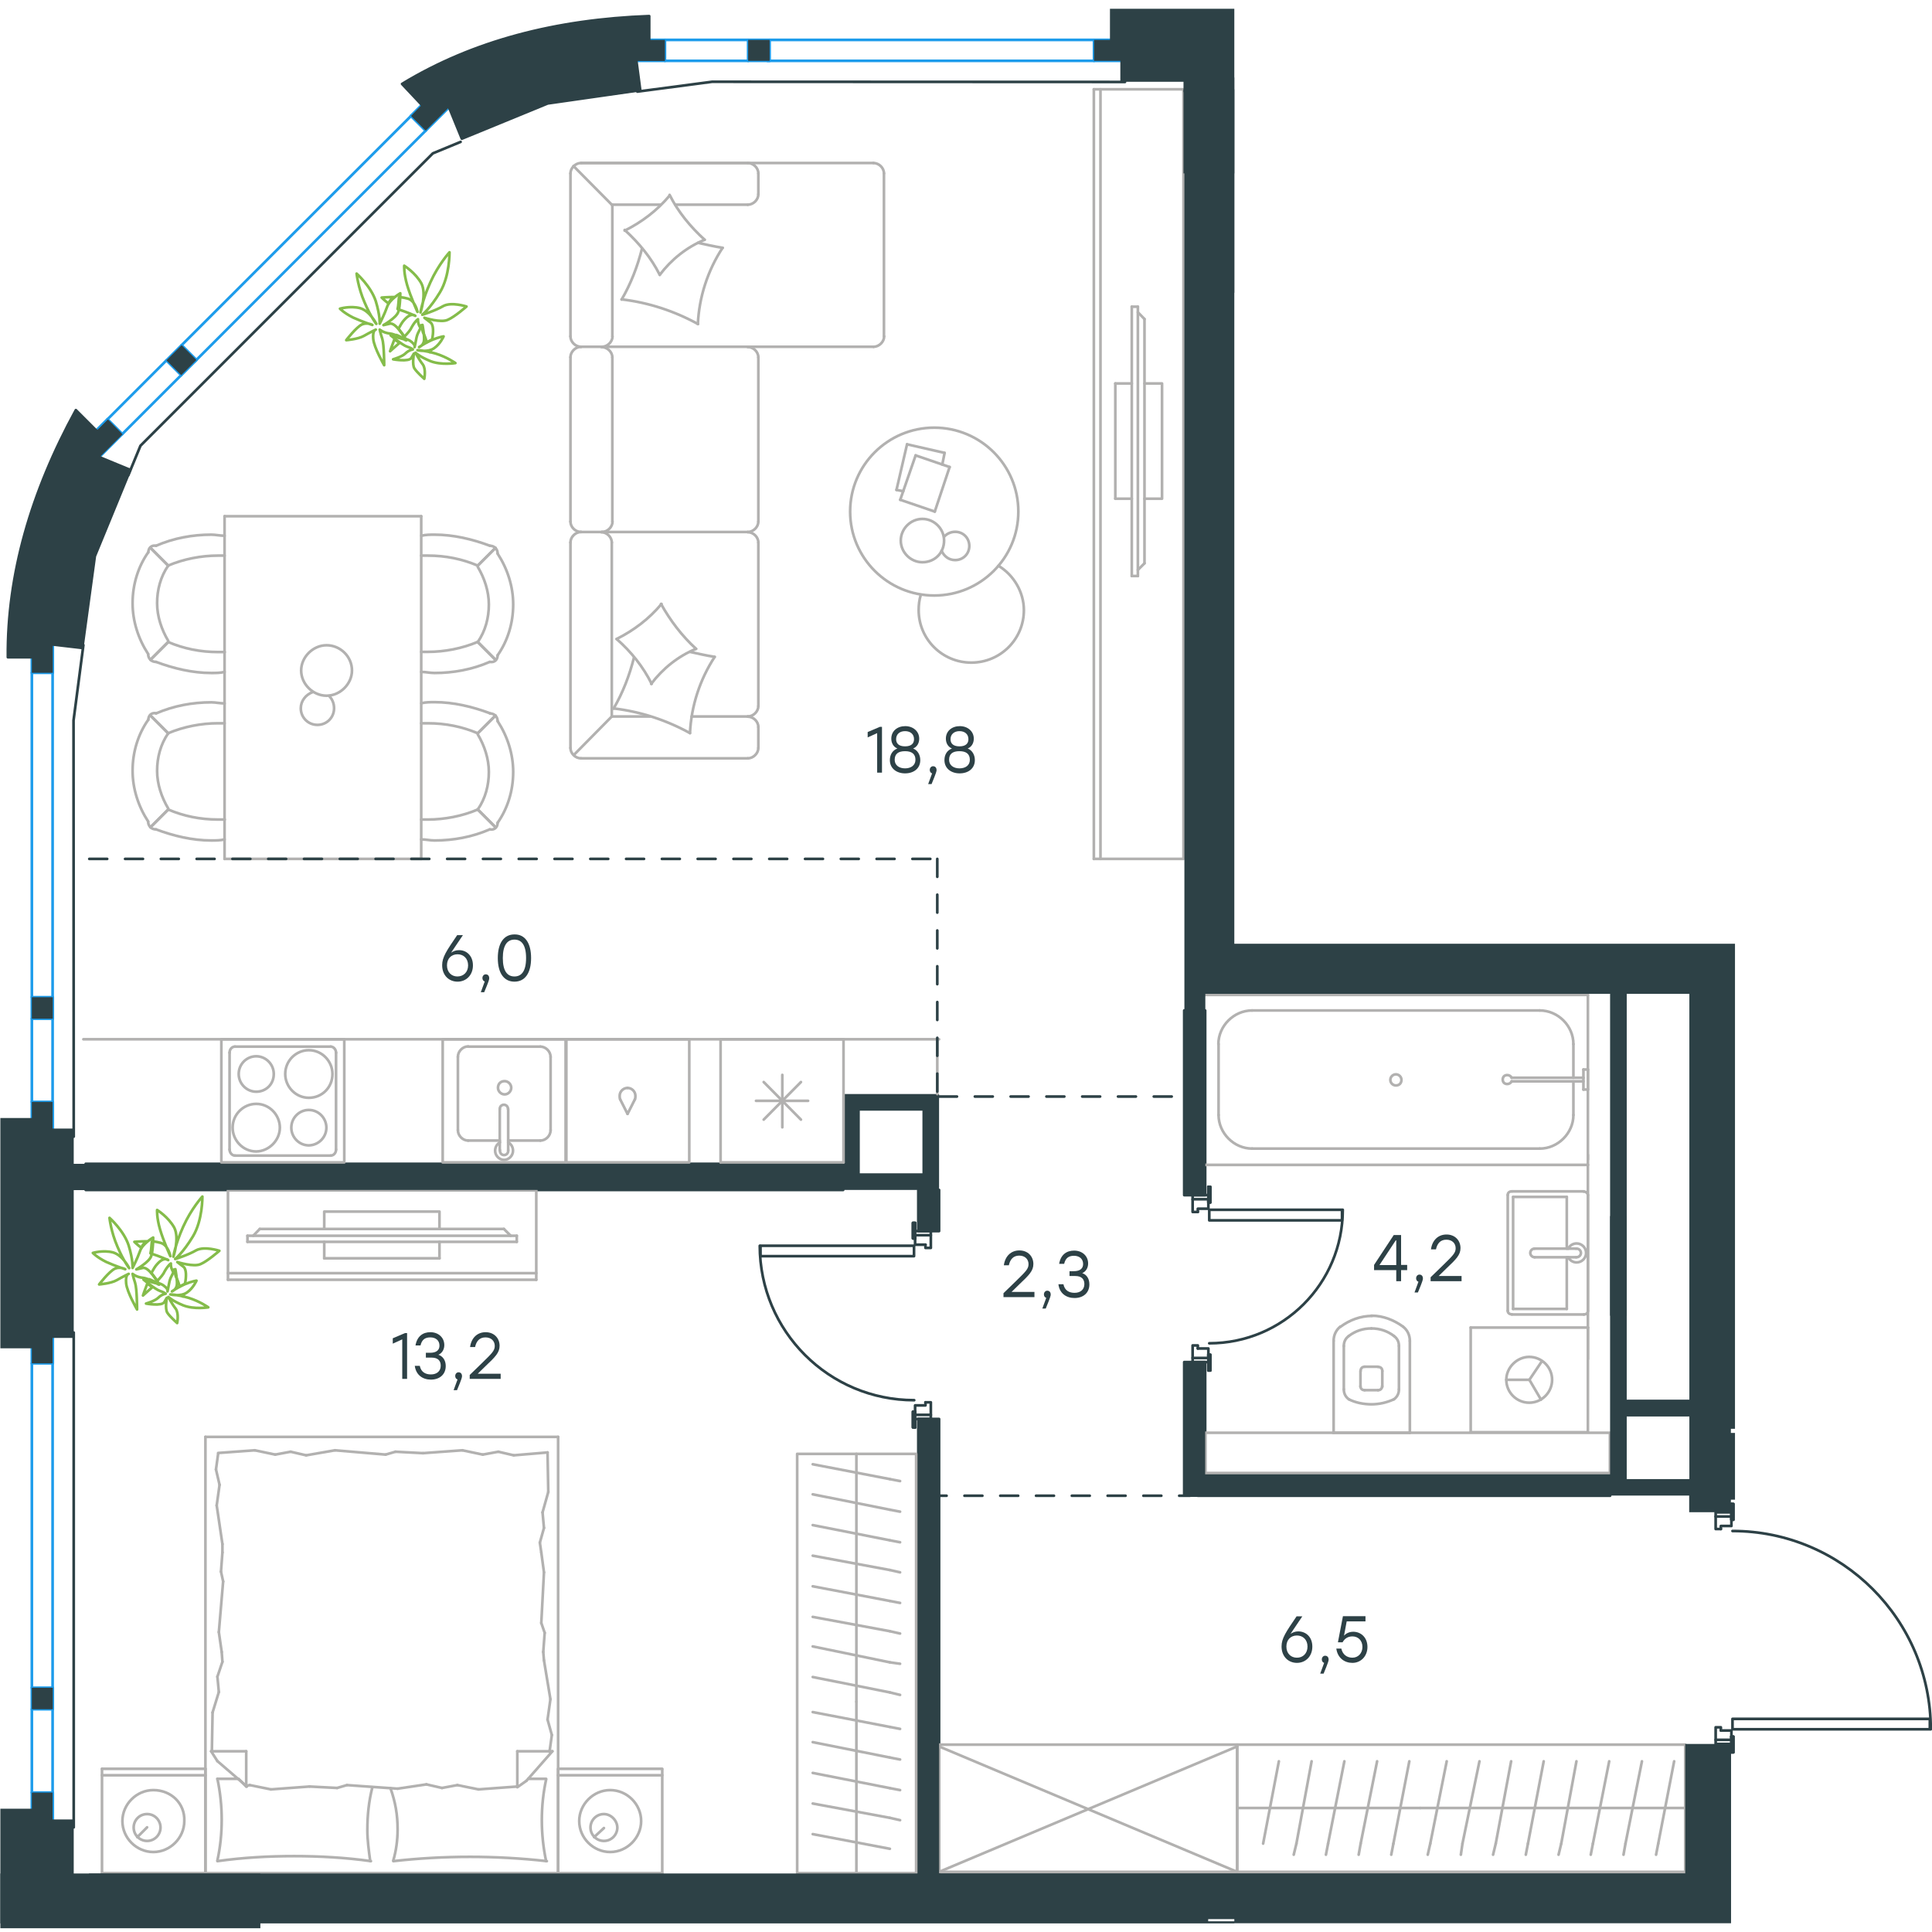 <?xml version="1.0" encoding="utf-8"?>
<!-- Generator: Adobe Illustrator 26.5.0, SVG Export Plug-In . SVG Version: 6.00 Build 0)  -->
<svg version="1.1" id="Слой_1" xmlns="http://www.w3.org/2000/svg" xmlns:xlink="http://www.w3.org/1999/xlink" x="0px" y="0px"
	 viewBox="0 0 1079.7 1070.1" style="enable-background:new 0 0 1079.7 1070.1;" xml:space="preserve" width="200" height="200">
<style type="text/css">
	.st0{fill:none;stroke:#2D4146;stroke-width:1.5;stroke-linecap:round;stroke-linejoin:round;stroke-miterlimit:10;}
	.st1{fill:none;stroke:#2D4146;stroke-width:1.5;stroke-linecap:round;stroke-linejoin:round;stroke-miterlimit:22.926;}
	.st2{fill:#2D4146;}
	.st3{fill:none;stroke:#B2B1B0;stroke-width:1.5;stroke-linecap:round;stroke-linejoin:round;stroke-miterlimit:22.926;}
	
		.st4{fill:none;stroke:#2D4146;stroke-width:1.5;stroke-linecap:round;stroke-linejoin:round;stroke-miterlimit:22.926;stroke-dasharray:10;}
	.st5{fill:none;stroke:#84BC4A;stroke-width:1.5;stroke-linecap:round;stroke-linejoin:round;stroke-miterlimit:22.926;}
	.st6{fill:none;stroke:#1D9CEB;stroke-width:1.5;stroke-linecap:round;stroke-linejoin:round;stroke-miterlimit:22.926;}
</style>
<rect x="666.5" y="754.1" class="st0" width="8.8" height="2.3"/>
<rect x="666.5" y="663.1" class="st0" width="8.8" height="2.3"/>
<path class="st0" d="M675.8,745.9c41.2,0,74.6-33.4,74.6-74.6"/>
<rect x="675.8" y="671.3" class="st0" width="74.2" height="5.9"/>
<line class="st0" x1="675.3" y1="752.3" x2="675.3" y2="754.1"/>
<polyline class="st0" points="675.3,756.4 675.3,761.1 676.4,761.1 676.4,752.3 675.3,752.3 "/>
<line class="st0" x1="675.3" y1="658.5" x2="675.3" y2="663.1"/>
<polyline class="st0" points="675.3,665.5 675.3,667.2 676.4,667.2 676.4,658.5 675.3,658.5 "/>
<line class="st0" x1="675.3" y1="752.3" x2="675.3" y2="754.1"/>
<polyline class="st0" points="675.3,756.4 675.3,761.1 676.4,761.1 676.4,752.3 675.3,752.3 "/>
<line class="st0" x1="675.3" y1="658.5" x2="675.3" y2="663.1"/>
<polyline class="st0" points="675.3,665.5 675.3,667.2 676.4,667.2 676.4,658.5 675.3,658.5 "/>
<polyline class="st0" points="669.4,672.5 669.4,670.7 675.3,670.7 675.3,665.5 "/>
<polyline class="st0" points="666.5,665.5 666.5,672.5 669.4,672.5 "/>
<polyline class="st0" points="669.4,748.8 669.4,747.1 666.5,747.1 666.5,754.1 "/>
<polyline class="st0" points="675.3,754.1 675.3,748.8 669.4,748.8 "/>
<rect x="958.8" y="967.5" class="st0" width="8.7" height="2.3"/>
<rect x="958.8" y="840.4" class="st0" width="8.7" height="2.3"/>
<path class="st0" d="M1079,961.6c0-61.2-49.6-110.8-110.8-110.8"/>
<rect x="968.2" y="955.8" class="st0" width="110.3" height="5.8"/>
<line class="st0" x1="967.6" y1="835.7" x2="967.6" y2="840.4"/>
<polyline class="st0" points="967.6,842.7 967.6,844.5 968.7,844.5 968.7,835.7 967.6,835.7 "/>
<line class="st0" x1="967.6" y1="965.7" x2="967.6" y2="967.5"/>
<polyline class="st0" points="967.6,969.8 967.6,974.5 968.7,974.5 968.7,965.7 967.6,965.7 "/>
<line class="st0" x1="967.6" y1="835.7" x2="967.6" y2="840.4"/>
<polyline class="st0" points="967.6,842.7 967.6,844.5 968.7,844.5 968.7,835.7 967.6,835.7 "/>
<line class="st0" x1="967.6" y1="965.7" x2="967.6" y2="967.5"/>
<polyline class="st0" points="967.6,969.8 967.6,974.5 968.7,974.5 968.7,965.7 967.6,965.7 "/>
<polyline class="st0" points="961.7,962.3 961.7,960.5 958.8,960.5 958.8,967.5 "/>
<polyline class="st0" points="967.6,967.5 967.6,962.3 961.7,962.3 "/>
<polyline class="st0" points="961.7,849.7 961.7,848 967.6,848 967.6,842.7 "/>
<polyline class="st0" points="958.8,842.7 958.8,849.7 961.7,849.7 "/>
<rect x="511.4" y="683.2" class="st0" width="8.8" height="2.3"/>
<rect x="511.4" y="785.9" class="st0" width="8.8" height="2.3"/>
<path class="st0" d="M424.6,691.4c0,47.7,38.6,86.3,86.3,86.3"/>
<rect x="425" y="691.4" class="st0" width="85.8" height="5.8"/>
<line class="st0" x1="511.4" y1="687.3" x2="511.4" y2="685.6"/>
<polyline class="st0" points="511.4,683.2 511.4,678.6 510.2,678.6 510.2,687.3 511.4,687.3 "/>
<line class="st0" x1="511.4" y1="792.9" x2="511.4" y2="788.2"/>
<polyline class="st0" points="511.4,785.9 511.4,784.1 510.2,784.1 510.2,792.9 511.4,792.9 "/>
<line class="st0" x1="511.4" y1="687.3" x2="511.4" y2="685.6"/>
<polyline class="st0" points="511.4,683.2 511.4,678.6 510.2,678.6 510.2,687.3 511.4,687.3 "/>
<line class="st0" x1="511.4" y1="792.9" x2="511.4" y2="788.2"/>
<polyline class="st0" points="511.4,785.9 511.4,784.1 510.2,784.1 510.2,792.9 511.4,792.9 "/>
<polyline class="st0" points="517.2,778.9 517.2,780.6 511.4,780.6 511.4,785.9 "/>
<polyline class="st0" points="520.2,785.9 520.2,778.9 517.2,778.9 "/>
<polyline class="st0" points="517.2,690.8 517.2,692.6 520.2,692.6 520.2,685.6 "/>
<polyline class="st0" points="511.4,685.6 511.4,690.8 517.2,690.8 "/>
<rect x="47.9" y="645.6" class="st1" width="423.3" height="14.6"/>
<rect x="513.2" y="660.2" class="st1" width="11.6" height="23"/>
<rect x="513.2" y="788.2" class="st1" width="11.6" height="264.2"/>
<rect x="661.8" y="559.9" class="st1" width="11.7" height="103.2"/>
<rect x="661.8" y="756.4" class="st1" width="11.7" height="74.6"/>
<rect x="669.4" y="819.4" class="st1" width="230.4" height="11.7"/>
<rect x="513.2" y="660.2" class="st2" width="11.6" height="23"/>
<path class="st2" d="M515.5,660.2h9.3v-44.3v-9.3h-53.6v9.3v44.3h9.3H515.5z M480.5,615.9h35v35h-35V615.9z"/>
<g>
	<path class="st2" d="M733.4,915.4c0,5.5-3.8,9.1-8.6,9.1c-4.7,0-8.6-3.4-8.6-9.2c0-4.5,2.4-8,8.4-16.8h3.2l-6.6,9.8
		c1.2-0.8,2.6-1.4,4.3-1.4C729.7,906.9,733.4,909.9,733.4,915.4z M730.7,915.4c0-3.9-2.6-6.2-5.9-6.2c-3.4,0-5.9,2.3-5.9,6.2
		s2.6,6.2,5.8,6.2C728.1,921.7,730.7,919.2,730.7,915.4z"/>
	<path class="st2" d="M739.7,930.5h-1.9l2.2-6c-0.8-0.2-1.3-1-1.3-1.9c0-1.2,0.8-2.1,1.9-2.1c0.8,0,1.9,0.5,1.9,2.2
		C742.5,923.2,742.4,924,739.7,930.5z"/>
	<path class="st2" d="M764.2,915.6c0,5.2-3.7,8.9-8.4,8.9c-4.4,0-8.3-2.7-9-8h2.8c0.7,3.3,3.1,5.1,6.2,5.1c3.3,0,5.6-2.6,5.6-6
		c0-3.6-2.4-5.9-5.6-5.9c-2.6,0-4.4,1.3-5.5,3.3h-2.6l2.8-14.6h12.6v2.9h-10.5l-1.5,8c1.3-1.4,3-2.2,5.3-2.2
		C760.7,907.2,764.2,910.4,764.2,915.6z"/>
</g>
<g>
	<path class="st2" d="M578.1,720.1h-17.3v-2.2l6.7-6.5c5.6-5.5,7.3-7,7.3-9.7c0-2.8-2-4.8-5.2-4.8c-3.3,0-5.1,2.1-5.8,5.4H561
		c0.7-5.1,4-8.3,8.7-8.3s7.8,3.3,7.8,7.6c0,3.8-2.4,6.2-7.8,11.3l-4.4,4.3h12.8V720.1z"/>
	<path class="st2" d="M584.4,726.5h-1.9l2.2-6c-0.8-0.2-1.3-1-1.3-1.9c0-1.2,0.8-2.1,1.9-2.1c0.8,0,1.9,0.5,1.9,2.2
		C587.2,719.2,587.1,720,584.4,726.5z"/>
	<path class="st2" d="M608.8,713c0,4.7-3.4,7.6-8.3,7.6c-4.5,0-8.4-2.5-9-7.7h2.8c0.7,3.5,3.2,4.8,6.2,4.8c3.4,0,5.5-1.9,5.5-4.9
		c0-2.6-1.4-4.5-5.1-4.5h-3.2v-2.7h2.4c3.5,0,5.2-1.5,5.2-4c0-2.9-2.1-4.6-5.1-4.6c-2.8,0-4.7,1.1-5.5,4.5h-2.8
		c0.9-5.2,4.2-7.4,8.4-7.4c4.4,0,7.8,2.9,7.8,7.2c0,2.4-1.2,4.5-3.3,5.4C607.3,707.5,608.8,709.8,608.8,713z"/>
</g>
<g>
	<line class="st3" x1="471.4" y1="576" x2="471.4" y2="644.8"/>
	<line class="st3" x1="437.2" y1="595.9" x2="437.2" y2="625.2"/>
	<line class="st3" x1="426.8" y1="620.9" x2="447.6" y2="599.9"/>
	<line class="st3" x1="426.8" y1="599.9" x2="447.6" y2="620.9"/>
	<line class="st3" x1="422.5" y1="610.4" x2="451.6" y2="610.4"/>
	<line class="st3" x1="471.4" y1="644.8" x2="402.7" y2="644.8"/>
	<line class="st3" x1="402.7" y1="576" x2="402.7" y2="644.8"/>
	<line class="st3" x1="471.4" y1="576" x2="402.7" y2="576"/>
</g>
<g>
	<rect x="247.4" y="576" class="st3" width="68.7" height="68.8"/>
	<line class="st3" x1="279.3" y1="615" x2="279.3" y2="638"/>
	<line class="st3" x1="284" y1="632.6" x2="302" y2="632.6"/>
	<line class="st3" x1="302" y1="580.1" x2="261.6" y2="580.1"/>
	<line class="st3" x1="261.6" y1="632.6" x2="279.3" y2="632.6"/>
	<line class="st3" x1="255.9" y1="585.8" x2="255.9" y2="626.8"/>
	<line class="st3" x1="284" y1="638" x2="284" y2="615"/>
	<line class="st3" x1="307.7" y1="626.8" x2="307.7" y2="585.8"/>
	<path class="st3" d="M279.3,615L279.3,615c0-1.4,1-2.4,2.3-2.4s2.3,1,2.3,2.4"/>
	<path class="st3" d="M307.7,626.8c0,3.1-2.7,5.8-5.7,5.8"/>
	<path class="st3" d="M284,633.6c1.7,1,2.7,2.7,2.7,4.7c0,2.7-2.3,5.1-5,5.1s-5-2.4-5-5.1c0-2,1-3.7,2.7-4.7"/>
	<path class="st3" d="M255.9,585.8c0-3.1,2.7-5.8,5.7-5.8"/>
	<path class="st3" d="M261.6,632.6c-3,0-5.7-2.7-5.7-5.8"/>
	<path class="st3" d="M302,580.1c3,0,5.7,2.7,5.7,5.8"/>
	<path class="st3" d="M284,638v0.3c0,1.4-1,2.4-2.3,2.4s-2.3-1-2.3-2.4V638"/>
	<path class="st3" d="M278.3,603.1c0,2,1.7,3.7,3.7,3.7s3.7-1.7,3.7-3.7s-1.7-3.7-3.7-3.7C279.6,599.4,278.3,601.1,278.3,603.1z"/>
</g>
<g>
	<path class="st3" d="M153,595.4c0-5.4-4.4-9.9-9.8-9.9c-5.4,0-9.8,4.4-9.8,9.9c0,5.4,4.4,9.9,9.8,9.9
		C148.6,605.3,153,601.2,153,595.4z"/>
	<path class="st3" d="M156.4,625.4c0-7.1-5.8-13.3-13.2-13.3c-7.1,0-13.2,5.8-13.2,13.3c0,7.1,5.8,13.3,13.2,13.3
		C150.3,638.6,156.4,632.5,156.4,625.4z"/>
	<path class="st3" d="M182.4,625.4c0-5.4-4.4-9.9-9.8-9.9c-5.4,0-9.8,4.4-9.8,9.9c0,5.4,4.4,9.9,9.8,9.9
		C178,635.2,182.4,630.8,182.4,625.4z"/>
	<path class="st3" d="M185.8,595.4c0-7.1-5.8-13.3-13.2-13.3c-7.1,0-13.2,5.8-13.2,13.3c0,7.1,5.8,13.3,13.2,13.3
		S185.8,602.9,185.8,595.4z"/>
	<line class="st3" x1="128.3" y1="637.6" x2="128.3" y2="583.5"/>
	<line class="st3" x1="184.8" y1="641" x2="131.3" y2="641"/>
	<line class="st3" x1="187.8" y1="583.5" x2="187.8" y2="637.6"/>
	<line class="st3" x1="131.3" y1="580.1" x2="184.8" y2="580.1"/>
	<path class="st3" d="M187.8,637.6L187.8,637.6c0,2-1.4,3.4-3,3.4"/>
	<path class="st3" d="M128.3,583.5L128.3,583.5c0-2,1.4-3.4,3-3.4"/>
	<path class="st3" d="M131.3,641L131.3,641c-1.7,0-3-1.7-3-3.4"/>
	<path class="st3" d="M184.8,580.1L184.8,580.1c1.7,0,3,1.7,3,3.4"/>
	<rect x="123.7" y="576" class="st3" width="68.7" height="68.8"/>
</g>
<g>
	<rect x="316.5" y="576" class="st3" width="68.7" height="68.8"/>
	<line class="st3" x1="350.7" y1="617.7" x2="354.8" y2="609.6"/>
	<line class="st3" x1="346.6" y1="609.6" x2="350.7" y2="617.7"/>
	<path class="st3" d="M346.6,609.6c-0.3-0.7-0.3-1.4-0.3-2c0-2.4,2-4.4,4.4-4.4"/>
	<path class="st3" d="M354.8,609.6c0.3-0.7,0.3-1.4,0.3-2c0-2.4-2-4.4-4.4-4.4"/>
</g>
<line class="st3" x1="523.8" y1="606.6" x2="523.8" y2="576"/>
<line class="st3" x1="524.8" y1="576" x2="46.6" y2="576"/>
<g>
	<line class="st3" x1="125.5" y1="475.2" x2="125.5" y2="283.7"/>
	<line class="st3" x1="235.4" y1="283.7" x2="235.4" y2="475.2"/>
	<g>
		<line class="st3" x1="125.5" y1="283.7" x2="235.4" y2="283.7"/>
		<line class="st3" x1="235.4" y1="475.2" x2="125.5" y2="475.2"/>
		<path class="st3" d="M182.5,355.8c-7.6,0-14.2,6.6-14.2,14.1c0,7.6,6.6,14.1,14.2,14.1c7.6,0,14.2-6.6,14.2-14.1
			C196.7,362,190.1,355.8,182.5,355.8z"/>
		<path class="st3" d="M183.9,384.1c1.7,1.7,2.8,4.1,2.8,6.9c0,5.2-4.1,9.3-9.3,9.3s-9.3-4.1-9.3-9.3c0-4.1,2.8-7.6,6.6-9"/>
	</g>
	<g>
		<path class="st3" d="M267,354c4.3-6.2,6.2-13.6,6.2-21s-2.5-14.8-6.2-21"/>
		<path class="st3" d="M235.4,370.7c2.5,0,5,0.6,7.4,0.6c10.5,0,21-1.9,30.9-6.2"/>
		<path class="st3" d="M273.8,300.2c-9.9-3.7-20.4-6.2-30.9-6.2c-2.5,0-5,0-7.4,0.6"/>
		<path class="st3" d="M235.4,359.5c1.2,0,2.5,0,3.7,0c9.3,0,19.2-1.9,27.9-5.6"/>
		<path class="st3" d="M267,311.3c-8.7-3.7-17.9-5.6-27.9-5.6c-1.2,0-2.5,0-3.7,0"/>
		<path class="st3" d="M278.1,361.4c5.6-8,8.7-17.9,8.7-28.4c0-9.9-3.1-19.8-8.7-28.4"/>
		<line class="st3" x1="267" y1="354" x2="276.9" y2="363.9"/>
		<line class="st3" x1="267" y1="311.3" x2="276.9" y2="301.4"/>
		<line class="st3" x1="267" y1="354" x2="276.9" y2="363.9"/>
		<line class="st3" x1="267" y1="311.3" x2="276.9" y2="301.4"/>
		<path class="st3" d="M278.1,304.5c0-2.5-1.9-4.3-4.3-4.3"/>
		<path class="st3" d="M273.8,365.1c2.5,0.5,4.3-1.2,4.3-3.7"/>
		<path class="st3" d="M267,447.6c4.3-6.2,6.2-13.6,6.2-21s-2.5-14.8-6.2-21"/>
		<path class="st3" d="M235.4,464.3c2.5,0,5,0.6,7.4,0.6c10.5,0,21-1.9,30.9-6.2"/>
		<path class="st3" d="M273.8,393.8c-9.9-3.7-20.4-6.2-30.9-6.2c-2.5,0-5,0-7.4,0.6"/>
		<path class="st3" d="M235.4,453.2c1.2,0,2.5,0,3.7,0c9.3,0,19.2-1.9,27.9-5.6"/>
		<path class="st3" d="M267,405c-8.7-3.7-17.9-5.6-27.9-5.6c-1.2,0-2.5,0-3.7,0"/>
		<path class="st3" d="M278.1,455c5.6-8,8.7-17.9,8.7-28.4c0-9.9-3.1-19.8-8.7-28.4"/>
		<line class="st3" x1="267" y1="447.6" x2="276.9" y2="457.5"/>
		<line class="st3" x1="267" y1="405" x2="276.9" y2="395.1"/>
		<line class="st3" x1="267" y1="447.6" x2="276.9" y2="457.5"/>
		<line class="st3" x1="267" y1="405" x2="276.9" y2="395.1"/>
		<path class="st3" d="M278.1,398.2c0-2.5-1.9-4.3-4.3-4.3"/>
		<path class="st3" d="M273.8,458.7c2.5,0.5,4.3-1.2,4.3-3.7"/>
	</g>
	<g>
		<path class="st3" d="M94,405c-4.3,6.2-6.2,13.6-6.2,21s2.5,14.8,6.2,21"/>
		<path class="st3" d="M125.5,388.3c-2.5,0-5-0.6-7.4-0.6c-10.5,0-21,1.9-30.9,6.2"/>
		<path class="st3" d="M87.2,458.7c9.9,3.7,20.4,6.2,30.9,6.2c2.5,0,5,0,7.4-0.6"/>
		<path class="st3" d="M125.5,399.4c-1.2,0-2.5,0-3.7,0c-9.3,0-19.2,1.9-27.9,5.6"/>
		<path class="st3" d="M94,447.6c8.7,3.7,17.9,5.6,27.9,5.6c1.2,0,2.5,0,3.7,0"/>
		<path class="st3" d="M82.8,397.5c-5.6,8-8.7,17.9-8.7,28.4c0,9.9,3.1,19.8,8.7,28.4"/>
		<line class="st3" x1="94" y1="405" x2="84.1" y2="395.1"/>
		<line class="st3" x1="94" y1="447.6" x2="84.1" y2="457.5"/>
		<line class="st3" x1="94" y1="405" x2="84.1" y2="395.1"/>
		<line class="st3" x1="94" y1="447.6" x2="84.1" y2="457.5"/>
		<path class="st3" d="M82.8,454.4c0,2.5,1.9,4.3,4.3,4.3"/>
		<path class="st3" d="M87.2,393.8c-2.5-0.5-4.3,1.2-4.3,3.7"/>
		<path class="st3" d="M94,311.3c-4.3,6.2-6.2,13.6-6.2,21s2.5,14.8,6.2,21"/>
		<path class="st3" d="M125.5,294.6c-2.5,0-5-0.6-7.4-0.6c-10.5,0-21,1.9-30.9,6.2"/>
		<path class="st3" d="M87.2,365.1c9.9,3.7,20.4,6.2,30.9,6.2c2.5,0,5,0,7.4-0.6"/>
		<path class="st3" d="M125.5,305.7c-1.2,0-2.5,0-3.7,0c-9.3,0-19.2,1.9-27.9,5.6"/>
		<path class="st3" d="M94,354c8.7,3.7,17.9,5.6,27.9,5.6c1.2,0,2.5,0,3.7,0"/>
		<path class="st3" d="M82.8,303.9c-5.6,8-8.7,17.9-8.7,28.4c0,9.9,3.1,19.8,8.7,28.4"/>
		<line class="st3" x1="94" y1="311.3" x2="84.1" y2="301.4"/>
		<line class="st3" x1="94" y1="354" x2="84.1" y2="363.9"/>
		<line class="st3" x1="94" y1="311.3" x2="84.1" y2="301.4"/>
		<line class="st3" x1="94" y1="354" x2="84.1" y2="363.9"/>
		<path class="st3" d="M82.8,360.8c0,2.5,1.9,4.3,4.3,4.3"/>
		<path class="st3" d="M87.2,300.2c-2.5-0.5-4.3,1.2-4.3,3.7"/>
	</g>
</g>
<g>
	<line class="st3" x1="506.9" y1="243.5" x2="527.9" y2="248.3"/>
	<line class="st3" x1="527.9" y1="248.3" x2="526.6" y2="254.8"/>
	<line class="st3" x1="504.8" y1="269.7" x2="501" y2="269"/>
	<line class="st3" x1="501" y1="269" x2="506.9" y2="243.5"/>
	<line class="st3" x1="511.7" y1="249.7" x2="530.7" y2="256.2"/>
	<line class="st3" x1="530.7" y1="256.2" x2="522.4" y2="281.1"/>
	<line class="st3" x1="522.4" y1="281.1" x2="503.1" y2="274.5"/>
	<line class="st3" x1="503.1" y1="274.5" x2="511.7" y2="249.7"/>
	<ellipse class="st3" cx="522.1" cy="281.1" rx="47" ry="46.9"/>
	<path class="st3" d="M527.6,297.3c0-6.6-5.5-12.1-12.1-12.1c-6.6,0-12.1,5.5-12.1,12.1s5.5,12.1,12.1,12.1
		C522.4,309.4,527.6,304.2,527.6,297.3z"/>
	<path class="st3" d="M527.6,295.2c1.4-1.7,3.8-2.8,6.2-2.8c4.5,0,7.9,3.5,7.9,7.9c0,4.5-3.5,7.9-7.9,7.9c-3.5,0-6.2-2.1-7.6-5.2"/>
	<path class="st3" d="M558,311.4c8.6,5.2,14.2,14.8,14.2,24.8c0,16.2-13.1,29.3-29.4,29.3c-16.2,0-29.4-13.1-29.4-29.3
		c0-2.9,0.3-5.7,1.2-8.6"/>
</g>
<g>
	<g>
		<line class="st3" x1="615" y1="45.1" x2="615" y2="475.2"/>
		<polyline class="st3" points="611.3,475.2 661.4,475.2 661.4,45.1 611.3,45.1 		"/>
		<line class="st3" x1="611.3" y1="45.1" x2="611.3" y2="475.2"/>
	</g>
	<g>
		<polyline class="st3" points="639.6,273.9 649.4,273.9 649.4,209.5 639.6,209.5 		"/>
		<line class="st3" x1="632.5" y1="209.5" x2="623.3" y2="209.5"/>
		<line class="st3" x1="623.3" y1="209.5" x2="623.3" y2="273.9"/>
		<line class="st3" x1="623.3" y1="273.9" x2="632.5" y2="273.9"/>
		<line class="st3" x1="632.5" y1="166.6" x2="635.9" y2="166.6"/>
		<line class="st3" x1="639.6" y1="310" x2="635.9" y2="313.7"/>
		<line class="st3" x1="635.9" y1="169.7" x2="639.6" y2="173.5"/>
		<line class="st3" x1="635.9" y1="317.1" x2="635.9" y2="166.6"/>
		<line class="st3" x1="632.5" y1="166.6" x2="632.5" y2="317.1"/>
		<line class="st3" x1="632.5" y1="317.1" x2="635.9" y2="317.1"/>
		<line class="st3" x1="639.6" y1="173.5" x2="639.6" y2="310"/>
	</g>
</g>
<g>
	<line class="st3" x1="324.7" y1="419" x2="417.9" y2="419"/>
	<line class="st3" x1="423.8" y1="286.7" x2="423.8" y2="194.9"/>
	<line class="st3" x1="417.9" y1="189" x2="488.2" y2="189"/>
	<line class="st3" x1="494" y1="183.2" x2="494" y2="92.1"/>
	<line class="st3" x1="488.2" y1="86.3" x2="324.7" y2="86.3"/>
	<line class="st3" x1="318.8" y1="92.1" x2="318.8" y2="183.2"/>
	<line class="st3" x1="423.8" y1="413.2" x2="423.8" y2="401.5"/>
	<line class="st3" x1="417.9" y1="395.6" x2="386.5" y2="395.6"/>
	<line class="st3" x1="341.9" y1="395.6" x2="341.9" y2="298.4"/>
	<line class="st3" x1="341.9" y1="109.6" x2="369.1" y2="109.6"/>
	<line class="st3" x1="423.8" y1="103.8" x2="423.8" y2="92.1"/>
	<line class="st3" x1="417.9" y1="86.3" x2="324.7" y2="86.3"/>
	<line class="st3" x1="320.8" y1="417" x2="341.9" y2="395.6"/>
	<line class="st3" x1="341.9" y1="109.6" x2="320.5" y2="88"/>
	<line class="st3" x1="336.4" y1="292.5" x2="324.7" y2="292.5"/>
	<line class="st3" x1="417.9" y1="189" x2="336.4" y2="189"/>
	<line class="st3" x1="417.9" y1="292.5" x2="336.4" y2="292.5"/>
	<line class="st3" x1="336.4" y1="189" x2="324.7" y2="189"/>
	<line class="st3" x1="423.8" y1="389.8" x2="423.8" y2="298.4"/>
	<line class="st3" x1="318.8" y1="298.4" x2="318.8" y2="413.2"/>
	<line class="st3" x1="342.2" y1="286.7" x2="342.2" y2="194.9"/>
	<line class="st3" x1="318.8" y1="194.9" x2="318.8" y2="286.7"/>
	<line class="st3" x1="342.2" y1="183.2" x2="342.2" y2="109.6"/>
	<line class="st3" x1="377.3" y1="109.6" x2="417.9" y2="109.6"/>
	<line class="st3" x1="363.2" y1="395.6" x2="341.9" y2="395.6"/>
	<path class="st3" d="M318.8,413.2c0,3.1,2.8,5.8,5.9,5.8"/>
	<path class="st3" d="M324.7,86.3c-3.1,0-5.9,2.8-5.9,5.8"/>
	<path class="st3" d="M494,92.1c0-3.1-2.8-5.8-5.9-5.8"/>
	<path class="st3" d="M417.9,419c3.1,0,5.9-2.8,5.9-5.8"/>
	<path class="st3" d="M423.8,401.5c0-3.1-2.8-5.8-5.9-5.8"/>
	<path class="st3" d="M417.9,395.6c3.1,0,5.9-2.8,5.9-5.8"/>
	<path class="st3" d="M423.8,194.9c0-3.1-2.8-5.8-5.9-5.8"/>
	<path class="st3" d="M417.9,292.5c3.1,0,5.9-2.8,5.9-5.8"/>
	<path class="st3" d="M423.8,298.4c0-3.1-2.8-5.8-5.9-5.8"/>
	<path class="st3" d="M417.9,109.6c3.1,0,5.9-2.8,5.9-5.8"/>
	<path class="st3" d="M423.8,92.1c0-3.1-2.8-5.8-5.9-5.8"/>
	<path class="st3" d="M341.9,298.4c0-3.1-2.8-5.8-5.9-5.8"/>
	<path class="st3" d="M324.7,292.5c-3.1,0-5.9,2.8-5.9,5.8"/>
	<path class="st3" d="M336.4,292.5c3.1,0,5.9-2.8,5.9-5.8"/>
	<path class="st3" d="M318.8,286.7c0,3.1,2.8,5.8,5.9,5.8"/>
	<path class="st3" d="M342.2,194.9c0-3.1-2.9-5.8-6.2-5.8"/>
	<path class="st3" d="M324.7,189c-3.1,0-5.9,2.8-5.9,5.8"/>
	<path class="st3" d="M336.4,189c3.1,0,5.9-2.8,5.9-5.8"/>
	<path class="st3" d="M318.8,183.2c0,3.1,2.8,5.8,5.9,5.8"/>
	<path class="st3" d="M390.1,130.9c4.5,1,9.3,2.1,13.8,2.8"/>
	<path class="st3" d="M403.8,133.7c-8.3,12.7-13.1,27.5-13.8,42.6"/>
	<path class="st3" d="M390.1,176.3c-13.1-7.2-27.5-12-42.7-13.8"/>
	<path class="st3" d="M347.4,162.6c5.2-8.9,8.9-18.6,11.4-28.5"/>
	<path class="st3" d="M374.2,104.1c4.8,9.6,11.7,17.9,19.6,25.1"/>
	<path class="st3" d="M393.8,129.2c-10,4.1-18.6,11-25.1,19.6"/>
	<path class="st3" d="M368.7,148.8c-4.8-9.6-11.7-17.9-19.6-25.1"/>
	<path class="st3" d="M349.1,124.1c9.6-4.8,18.2-11.3,25.1-19.6"/>
	<path class="st3" d="M369.4,332.7c5.2,9.3,11.7,17.9,19.6,25.1"/>
	<path class="st3" d="M389,357.8c-10,4.1-18.6,11-25.1,19.6"/>
	<path class="st3" d="M364.2,377.4c-4.8-9.6-11.4-17.9-19.6-25.1"/>
	<path class="st3" d="M344.6,352.3c9.6-4.8,18.2-11.3,25.1-19.6"/>
	<path class="st3" d="M385.6,359.5c4.5,1,9.3,2.1,13.8,2.8"/>
	<path class="st3" d="M399.4,362.3c-8.3,12.7-13.1,27.5-13.8,42.6"/>
	<path class="st3" d="M385.6,404.9c-13.1-7.2-27.5-12-42.7-13.8"/>
	<path class="st3" d="M342.9,391.2c5.2-8.9,8.9-18.6,11.4-28.5"/>
	<path class="st3" d="M488.2,189c3.1,0,5.9-2.8,5.9-5.8"/>
</g>
<line class="st4" x1="523.8" y1="475.2" x2="523.8" y2="650.1"/>
<line class="st4" x1="49.9" y1="475.2" x2="524.8" y2="475.2"/>
<line class="st4" x1="524.8" y1="608" x2="660.7" y2="608"/>
<line class="st4" x1="519" y1="831.1" x2="665" y2="831.1"/>
<g>
	<line class="st3" x1="114.8" y1="1042" x2="57" y2="1042"/>
	<line class="st3" x1="57" y1="983.7" x2="114.8" y2="983.7"/>
	<line class="st3" x1="114.8" y1="983.7" x2="114.8" y2="1042"/>
	<line class="st3" x1="57" y1="1042" x2="57" y2="983.7"/>
	<line class="st3" x1="82.2" y1="1016.4" x2="76.7" y2="1021.9"/>
	<line class="st3" x1="57" y1="987.3" x2="114.8" y2="987.3"/>
	<path class="st3" d="M85.7,995.6c-9.4,0-17.3,7.9-17.3,17.3c0,9.5,7.9,17.3,17.3,17.3s17.3-7.9,17.3-17.3
		C103.4,1003,95.6,995.6,85.7,995.6z"/>
	<path class="st3" d="M82.2,1009c-4.3,0-7.5,3.5-7.5,7.5c0,4.3,3.5,7.5,7.5,7.5c4.3,0,7.5-3.5,7.5-7.5S86.5,1009,82.2,1009z"/>
	<line class="st3" x1="311.9" y1="1042" x2="114.8" y2="1042"/>
	<line class="st3" x1="295.2" y1="989.3" x2="305.2" y2="989.3"/>
	<line class="st3" x1="137.6" y1="993.6" x2="137.6" y2="973.9"/>
	<line class="st3" x1="133.3" y1="989.3" x2="137.6" y2="993.6"/>
	<line class="st3" x1="311.9" y1="798.2" x2="311.9" y2="1042"/>
	<line class="st3" x1="118" y1="973.9" x2="137.6" y2="973.9"/>
	<line class="st3" x1="114.8" y1="1042" x2="114.8" y2="798.2"/>
	<line class="st3" x1="308.7" y1="973.9" x2="294.2" y2="990.4"/>
	<line class="st3" x1="294.2" y1="990.4" x2="289.1" y2="994"/>
	<line class="st3" x1="121.5" y1="989.3" x2="133" y2="989.3"/>
	<line class="st3" x1="289.1" y1="993.6" x2="289.1" y2="973.9"/>
	<line class="st3" x1="138" y1="993.6" x2="121.5" y2="979.4"/>
	<line class="st3" x1="121.5" y1="979.4" x2="118" y2="973.9"/>
	<line class="st3" x1="308.7" y1="973.9" x2="289.1" y2="973.9"/>
	<line class="st3" x1="221" y1="806.5" x2="236.4" y2="807.3"/>
	<line class="st3" x1="171.1" y1="808.5" x2="187.2" y2="805.7"/>
	<line class="st3" x1="153.8" y1="808.1" x2="162.4" y2="806.5"/>
	<line class="st3" x1="162.4" y1="806.5" x2="171.1" y2="808.5"/>
	<line class="st3" x1="215.5" y1="808.1" x2="221" y2="806.5"/>
	<line class="st3" x1="187.2" y1="805.7" x2="215.5" y2="808.1"/>
	<line class="st3" x1="121.9" y1="807.2" x2="142.4" y2="805.7"/>
	<line class="st3" x1="142.4" y1="805.7" x2="153.8" y2="808.1"/>
	<line class="st3" x1="287.1" y1="808.5" x2="306" y2="806.9"/>
	<line class="st3" x1="269.8" y1="808.1" x2="278.5" y2="806.5"/>
	<line class="st3" x1="278.5" y1="806.5" x2="287.1" y2="808.5"/>
	<line class="st3" x1="236.4" y1="807.3" x2="258.4" y2="805.7"/>
	<line class="st3" x1="258.4" y1="805.7" x2="269.8" y2="808.1"/>
	<line class="st3" x1="311.9" y1="798.2" x2="114.8" y2="798.2"/>
	<path class="st3" d="M219.8,1035.3c14.2-1.6,28.3-2.4,42.9-2.4c14.2,0,28.7,0.8,42.9,2.4"/>
	<path class="st3" d="M218.2,994.5c2.8,7.9,4,14.9,4,23.1c0,5.9-0.8,11.8-2.4,17.3"/>
	<path class="st3" d="M305.2,1035.3c-1.6-7.5-2.4-15.4-2.4-22.8c0-7.9,0.8-15.4,2.4-22.8"/>
	<path class="st3" d="M206.9,1035.3c-0.8-5.9-1.6-11.8-1.6-17.3c0-8.3,0.8-16.1,2.8-24"/>
	<line class="st3" x1="124.3" y1="923.9" x2="123.9" y2="918.4"/>
	<line class="st3" x1="122.3" y1="940.8" x2="121.5" y2="932.2"/>
	<line class="st3" x1="121.5" y1="932.2" x2="124.3" y2="923.9"/>
	<line class="st3" x1="118.4" y1="973.9" x2="118.8" y2="952.2"/>
	<line class="st3" x1="118.8" y1="952.2" x2="122.3" y2="940.8"/>
	<line class="st3" x1="123.5" y1="873.5" x2="124.3" y2="862.8"/>
	<line class="st3" x1="123.9" y1="918.4" x2="122.3" y2="907.3"/>
	<line class="st3" x1="124.7" y1="879" x2="123.5" y2="873.5"/>
	<line class="st3" x1="122.3" y1="907.3" x2="124.7" y2="879"/>
	<line class="st3" x1="124.3" y1="862.8" x2="124.3" y2="858.1"/>
	<line class="st3" x1="122.7" y1="825" x2="120.7" y2="816.4"/>
	<line class="st3" x1="120.7" y1="816.4" x2="121.9" y2="807.7"/>
	<line class="st3" x1="124.3" y1="858.1" x2="121.1" y2="836.5"/>
	<line class="st3" x1="121.1" y1="836.5" x2="122.7" y2="825"/>
	<line class="st3" x1="301.7" y1="857.3" x2="302.5" y2="862.8"/>
	<line class="st3" x1="303.2" y1="840.4" x2="304" y2="849.1"/>
	<line class="st3" x1="304" y1="849.1" x2="301.7" y2="857.3"/>
	<line class="st3" x1="306" y1="806.9" x2="306.4" y2="829"/>
	<line class="st3" x1="306.4" y1="829" x2="303.2" y2="840.4"/>
	<line class="st3" x1="304.4" y1="907.7" x2="303.6" y2="918.4"/>
	<line class="st3" x1="302.5" y1="862.8" x2="304" y2="873.9"/>
	<line class="st3" x1="302.5" y1="902.2" x2="304.4" y2="907.7"/>
	<line class="st3" x1="304" y1="873.9" x2="302.5" y2="902.2"/>
	<line class="st3" x1="303.6" y1="918.4" x2="304" y2="923.1"/>
	<line class="st3" x1="307.2" y1="973.5" x2="307.2" y2="974.3"/>
	<line class="st3" x1="306" y1="956.2" x2="308.4" y2="964.8"/>
	<line class="st3" x1="308.4" y1="964.8" x2="307.2" y2="973.5"/>
	<line class="st3" x1="304" y1="923.1" x2="307.6" y2="944.8"/>
	<line class="st3" x1="307.6" y1="944.8" x2="306" y2="956.2"/>
	<path class="st3" d="M121.5,1035.3c14.2-2,28.3-2.8,42.9-2.8c14.2,0,28.7,0.8,42.9,2.8"/>
	<path class="st3" d="M121.5,989.3c1.6,7.5,2.4,15.4,2.4,22.8c0,7.9-0.8,15.4-2.4,22.8"/>
	<line class="st3" x1="188.4" y1="994.4" x2="173" y2="993.6"/>
	<line class="st3" x1="238.3" y1="992.4" x2="222.2" y2="994.8"/>
	<line class="st3" x1="255.6" y1="992.8" x2="247" y2="994.4"/>
	<line class="st3" x1="247" y1="994.4" x2="238.3" y2="992.4"/>
	<line class="st3" x1="193.9" y1="992.8" x2="188.4" y2="994.4"/>
	<line class="st3" x1="222.2" y1="994.8" x2="193.9" y2="992.8"/>
	<line class="st3" x1="289.1" y1="993.6" x2="267.4" y2="995.2"/>
	<line class="st3" x1="267.4" y1="995.2" x2="255.6" y2="992.8"/>
	<line class="st3" x1="139.6" y1="992.8" x2="137.6" y2="993.2"/>
	<line class="st3" x1="173" y1="993.6" x2="151.4" y2="995.2"/>
	<line class="st3" x1="151.4" y1="995.2" x2="139.6" y2="992.8"/>
	<line class="st3" x1="370.1" y1="1042" x2="311.9" y2="1042"/>
	<line class="st3" x1="311.9" y1="983.7" x2="370.1" y2="983.7"/>
	<line class="st3" x1="370.1" y1="984.1" x2="370.1" y2="1042"/>
	<line class="st3" x1="311.9" y1="1042" x2="311.9" y2="984.1"/>
	<line class="st3" x1="337.5" y1="1016.8" x2="332" y2="1021.9"/>
	<line class="st3" x1="311.9" y1="987.3" x2="370.1" y2="987.3"/>
	<path class="st3" d="M341,995.6c-9.4,0-17.3,7.9-17.3,17.3c0,9.5,7.9,17.3,17.3,17.3s17.3-7.9,17.3-17.3
		C358.3,1003.4,350.4,995.6,341,995.6z"/>
	<path class="st3" d="M337.5,1009c-4.3,0-7.5,3.5-7.5,7.5c0,4.3,3.5,7.5,7.5,7.5c4.3,0,7.5-3.5,7.5-7.5
		C344.9,1012.5,341.4,1009,337.5,1009z"/>
</g>
<g>
	<g>
		<line class="st3" x1="127.4" y1="706.7" x2="299.7" y2="706.7"/>
		<polyline class="st3" points="299.7,710.4 299.7,660.3 127.4,660.3 127.4,710.4 		"/>
		<line class="st3" x1="127.4" y1="710.4" x2="299.7" y2="710.4"/>
	</g>
	<g>
		<polyline class="st3" points="245.6,682 245.6,672.3 181.2,672.3 181.2,682 		"/>
		<line class="st3" x1="181.2" y1="689.2" x2="181.2" y2="698.4"/>
		<line class="st3" x1="181.2" y1="698.4" x2="245.6" y2="698.4"/>
		<line class="st3" x1="245.6" y1="698.4" x2="245.6" y2="689.2"/>
		<line class="st3" x1="138.3" y1="689.2" x2="138.3" y2="685.8"/>
		<line class="st3" x1="281.6" y1="682" x2="285.4" y2="685.8"/>
		<line class="st3" x1="141.5" y1="685.8" x2="145.2" y2="682"/>
		<line class="st3" x1="288.8" y1="685.8" x2="138.3" y2="685.8"/>
		<line class="st3" x1="138.3" y1="689.2" x2="288.8" y2="689.2"/>
		<line class="st3" x1="288.8" y1="689.2" x2="288.8" y2="685.8"/>
		<line class="st3" x1="145.2" y1="682" x2="281.6" y2="682"/>
	</g>
</g>
<g>
	<line class="st3" x1="478.6" y1="1042" x2="478.6" y2="946.2"/>
	<line class="st3" x1="503" y1="961.4" x2="497.3" y2="960.3"/>
	<line class="st3" x1="497.3" y1="960.3" x2="454.2" y2="952"/>
	<line class="st3" x1="503" y1="978.5" x2="497.3" y2="977.4"/>
	<line class="st3" x1="497.3" y1="977.4" x2="454.2" y2="968.8"/>
	<line class="st3" x1="503" y1="995.6" x2="497.3" y2="994.5"/>
	<line class="st3" x1="497.3" y1="994.5" x2="454.2" y2="986"/>
	<line class="st3" x1="503" y1="1012.4" x2="497.3" y2="1011.1"/>
	<line class="st3" x1="497.3" y1="1011.1" x2="454.2" y2="1003.1"/>
	<line class="st3" x1="497.3" y1="1028.4" x2="454.2" y2="1020.2"/>
	<rect x="445.5" y="807.7" class="st3" width="66.5" height="234.3"/>
	<line class="st3" x1="478.6" y1="946.2" x2="478.6" y2="807.7"/>
	<line class="st3" x1="503" y1="822.9" x2="497.3" y2="821.8"/>
	<line class="st3" x1="497.3" y1="821.8" x2="454.2" y2="813.5"/>
	<line class="st3" x1="503" y1="840" x2="497.3" y2="838.9"/>
	<line class="st3" x1="497.3" y1="838.9" x2="454.2" y2="830.3"/>
	<line class="st3" x1="503" y1="857.1" x2="497.3" y2="856"/>
	<line class="st3" x1="497.3" y1="856" x2="454.2" y2="847.5"/>
	<line class="st3" x1="503" y1="873.9" x2="497.3" y2="872.6"/>
	<line class="st3" x1="497.3" y1="872.6" x2="454.2" y2="864.6"/>
	<line class="st3" x1="503" y1="891" x2="497.3" y2="889.9"/>
	<line class="st3" x1="497.3" y1="889.9" x2="454.2" y2="881.7"/>
	<line class="st3" x1="503" y1="908.1" x2="497.3" y2="906.8"/>
	<line class="st3" x1="497.3" y1="906.8" x2="454.2" y2="898.8"/>
	<line class="st3" x1="503" y1="925" x2="497.3" y2="924.2"/>
	<line class="st3" x1="497.3" y1="924.2" x2="454.2" y2="915.3"/>
	<line class="st3" x1="497.3" y1="941" x2="454.2" y2="932.4"/>
	<line class="st3" x1="503" y1="942.4" x2="497.3" y2="941"/>
</g>
<g>
	<line class="st3" x1="691.4" y1="1005.6" x2="793.7" y2="1005.6"/>
	<line class="st3" x1="777.5" y1="1031.7" x2="778.7" y2="1025.5"/>
	<line class="st3" x1="778.7" y1="1025.5" x2="787.6" y2="979.5"/>
	<line class="st3" x1="759.3" y1="1031.7" x2="760.4" y2="1025.5"/>
	<line class="st3" x1="760.4" y1="1025.5" x2="769.6" y2="979.5"/>
	<line class="st3" x1="741" y1="1031.7" x2="742.2" y2="1025.5"/>
	<line class="st3" x1="742.2" y1="1025.5" x2="751.3" y2="979.5"/>
	<line class="st3" x1="723" y1="1031.7" x2="724.5" y2="1025.5"/>
	<line class="st3" x1="724.5" y1="1025.5" x2="733" y2="979.5"/>
	<line class="st3" x1="705.9" y1="1025.5" x2="714.7" y2="979.5"/>
	<rect x="691.4" y="970.2" class="st3" width="250.4" height="71.1"/>
	<line class="st3" x1="793.7" y1="1005.6" x2="941.8" y2="1005.6"/>
	<line class="st3" x1="925.5" y1="1031.7" x2="926.7" y2="1025.5"/>
	<line class="st3" x1="926.7" y1="1025.5" x2="935.6" y2="979.5"/>
	<line class="st3" x1="907.3" y1="1031.7" x2="908.4" y2="1025.5"/>
	<line class="st3" x1="908.4" y1="1025.5" x2="917.6" y2="979.5"/>
	<line class="st3" x1="889" y1="1031.7" x2="890.2" y2="1025.5"/>
	<line class="st3" x1="890.2" y1="1025.5" x2="899.3" y2="979.5"/>
	<line class="st3" x1="871" y1="1031.7" x2="872.5" y2="1025.5"/>
	<line class="st3" x1="872.5" y1="1025.5" x2="881" y2="979.5"/>
	<line class="st3" x1="852.7" y1="1031.7" x2="853.9" y2="1025.5"/>
	<line class="st3" x1="853.9" y1="1025.5" x2="862.7" y2="979.5"/>
	<line class="st3" x1="834.4" y1="1031.7" x2="835.9" y2="1025.5"/>
	<line class="st3" x1="835.9" y1="1025.5" x2="844.5" y2="979.5"/>
	<line class="st3" x1="816.4" y1="1031.7" x2="817.3" y2="1025.5"/>
	<line class="st3" x1="817.3" y1="1025.5" x2="826.8" y2="979.5"/>
	<line class="st3" x1="799.3" y1="1025.5" x2="808.5" y2="979.5"/>
	<line class="st3" x1="797.9" y1="1031.7" x2="799.3" y2="1025.5"/>
</g>
<g>
	<rect x="524.8" y="970.2" class="st3" width="166.6" height="71.1"/>
	<line class="st3" x1="524.8" y1="1041.3" x2="691.4" y2="971.2"/>
	<line class="st3" x1="524.8" y1="971.2" x2="691.4" y2="1041.3"/>
</g>
<g>
	<line class="st3" x1="744.9" y1="795.9" x2="787.9" y2="795.9"/>
	<g>
		<line class="st3" x1="745.3" y1="744.6" x2="745.3" y2="795.9"/>
		<line class="st3" x1="781.8" y1="771.6" x2="781.8" y2="747.4"/>
		<line class="st3" x1="751" y1="747.4" x2="751" y2="771.6"/>
		<line class="st3" x1="772.5" y1="770.2" x2="772.5" y2="761.4"/>
		<line class="st3" x1="760.3" y1="761.4" x2="760.3" y2="770.2"/>
		<line class="st3" x1="762.7" y1="772.1" x2="770.1" y2="772.1"/>
		<line class="st3" x1="787.9" y1="795.9" x2="787.9" y2="744.6"/>
		<line class="st3" x1="770.1" y1="759" x2="762.7" y2="759"/>
		<path class="st3" d="M784.1,736.6c-5.1-3.7-11.2-6.1-17.3-6.1c0,0,0,0-0.5,0"/>
		<path class="st3" d="M770.1,772.1c1.4,0,2.3-0.9,2.3-2.3"/>
		<path class="st3" d="M779,777.2c1.9-1.4,2.8-3.3,2.8-5.6"/>
		<path class="st3" d="M772.5,761.4c0-1.4-0.9-2.3-2.3-2.3"/>
		<path class="st3" d="M779,741.8c-3.7-2.8-7.9-4.2-12.6-4.2"/>
		<path class="st3" d="M762.7,759c-1.4,0-2.3,0.9-2.3,2.3"/>
		<path class="st3" d="M760.3,769.8c0,1.4,0.9,2.3,2.3,2.3"/>
		<path class="st3" d="M751,771.6c0,2.3,0.9,4.2,2.8,5.6"/>
		<path class="st3" d="M753.8,777.2c3.7,1.9,8.4,2.8,12.6,2.8s8.4-0.9,12.6-2.8"/>
		<path class="st3" d="M753.8,741.8c-1.9,1.4-2.8,3.3-2.8,5.6"/>
		<path class="st3" d="M766.8,730.6L766.8,730.6c-6.5,0-12.6,2.3-17.7,6.1"/>
		<path class="st3" d="M787.9,744.6c0-3.3-1.4-6.1-3.7-7.9"/>
		<path class="st3" d="M749,736.6c-2.3,1.9-3.7,4.7-3.7,7.9"/>
		<path class="st3" d="M766.4,737.6L766.4,737.6c-4.7,0-8.9,1.4-12.6,4.2"/>
		<path class="st3" d="M781.8,747.4c0-2.3-0.9-4.2-2.8-5.6"/>
	</g>
	<rect x="673.5" y="795.9" class="st3" width="226.2" height="22.5"/>
</g>
<g>
	<line class="st3" x1="845.6" y1="664.1" x2="875.6" y2="664.1"/>
	<line class="st3" x1="875.6" y1="664.1" x2="875.6" y2="693"/>
	<line class="st3" x1="875.6" y1="697.8" x2="875.6" y2="726.7"/>
	<line class="st3" x1="845.6" y1="726.7" x2="845.6" y2="664.1"/>
	<line class="st3" x1="875.6" y1="726.7" x2="845.6" y2="726.7"/>
	<line class="st3" x1="887.4" y1="727.7" x2="887.4" y2="663.1"/>
	<line class="st3" x1="844.9" y1="729.8" x2="885.1" y2="729.8"/>
	<line class="st3" x1="842.6" y1="663.1" x2="842.6" y2="727.7"/>
	<line class="st3" x1="885.1" y1="661" x2="844.9" y2="661"/>
	<path class="st3" d="M844.9,661c-1.4,0-2.3,0.8-2.3,2"/>
	<path class="st3" d="M842.6,727.7c0,1.2,0.9,2,2.3,2"/>
	<path class="st3" d="M885.1,729.8c1.4,0,2.3-0.8,2.3-2"/>
	<path class="st3" d="M887.4,663.1c0-0.8-0.9-2-2.3-2"/>
	<line class="st3" x1="857.6" y1="697.8" x2="880.8" y2="697.8"/>
	<line class="st3" x1="880.8" y1="693" x2="857.6" y2="693"/>
	<path class="st3" d="M857.6,697.8L857.6,697.8c-1.3,0-2.4-1.1-2.4-2.4c0-1.3,1.1-2.4,2.4-2.4l0,0"/>
	<path class="st3" d="M876.4,693c0.9-1.8,2.7-2.9,4.7-2.9c2.9,0,5.3,2.4,5.3,5.3c0,2.9-2.4,5.3-5.3,5.3c-2,0-3.8-1.1-4.7-2.9"/>
	<path class="st3" d="M880.8,693c0.1,0,0.2,0,0.3,0c1.3,0,2.4,1.1,2.4,2.4c0,1.3-1.1,2.4-2.4,2.4c-0.1,0-0.2,0-0.3,0"/>
</g>
<g>
	<line class="st3" x1="879.3" y1="600.2" x2="879.3" y2="618.3"/>
	<line class="st3" x1="879.3" y1="578.7" x2="879.3" y2="597.5"/>
	<line class="st3" x1="860.5" y1="637.1" x2="699.7" y2="637.1"/>
	<line class="st3" x1="681" y1="618.3" x2="681" y2="578.7"/>
	<line class="st3" x1="672.3" y1="551.2" x2="887.4" y2="551.2"/>
	<line class="st3" x1="672.3" y1="646.2" x2="672.3" y2="551.2"/>
	<line class="st3" x1="699.7" y1="559.9" x2="860.5" y2="559.9"/>
	<line class="st3" x1="887.4" y1="646.2" x2="672.3" y2="646.2"/>
	<line class="st3" x1="887.4" y1="551.2" x2="887.4" y2="646.2"/>
	<path class="st3" d="M681,618.3c0,10.2,8.6,18.8,18.8,18.8"/>
	<path class="st3" d="M879.3,578.7c0-10.2-8.6-18.8-18.8-18.8"/>
	<path class="st3" d="M699.7,559.9c-10.1,0-18.8,8.6-18.8,18.8"/>
	<path class="st3" d="M860.5,637.1c10.1,0,18.8-8.6,18.8-18.8"/>
	<line class="st3" x1="887.4" y1="640.6" x2="887.4" y2="643.2"/>
	<line class="st3" x1="884.9" y1="599.5" x2="844.8" y2="599.5"/>
	<line class="st3" x1="844.8" y1="597.5" x2="884.9" y2="597.5"/>
	<line class="st3" x1="887.4" y1="592.9" x2="887.4" y2="604.1"/>
	<line class="st3" x1="887.4" y1="604.1" x2="884.9" y2="604.1"/>
	<line class="st3" x1="884.9" y1="604.1" x2="884.9" y2="592.9"/>
	<line class="st3" x1="884.9" y1="592.9" x2="887.4" y2="592.9"/>
	<path class="st3" d="M844.8,597.5c-0.5-1-1.5-1.5-2.5-1.5c-1.5,0-2.5,1-2.5,2.5s1,2.5,2.5,2.5c1,0,2-0.5,2.5-1.5"/>
	<path class="st3" d="M783.2,598.7c0-1.7-1.4-3.1-3.1-3.1s-3.1,1.4-3.1,3.1c0,1.7,1.4,3.1,3.1,3.1
		C782.1,601.8,783.2,600.4,783.2,598.7z"/>
</g>
<g>
	<line class="st3" x1="821.9" y1="737.1" x2="821.9" y2="795.6"/>
	<g>
		<line class="st3" x1="887.4" y1="795.6" x2="821.9" y2="795.6"/>
		<line class="st3" x1="887.4" y1="754.7" x2="887.4" y2="737.1"/>
		<line class="st3" x1="887.4" y1="795.6" x2="887.4" y2="737.1"/>
		<line class="st3" x1="854.7" y1="766.3" x2="861.7" y2="755.9"/>
		<line class="st3" x1="854.7" y1="766.3" x2="841.8" y2="766.3"/>
		<line class="st3" x1="854.7" y1="766.3" x2="861.2" y2="777.4"/>
		<path class="st3" d="M841.8,766.3c0,7.1,5.8,12.8,12.8,12.8c7.1,0,12.8-5.8,12.8-12.8c0-7.1-5.8-12.8-12.8-12.8
			C847.9,753.5,841.8,759.3,841.8,766.3z"/>
		<line class="st3" x1="887.4" y1="737.1" x2="821.9" y2="737.1"/>
	</g>
</g>
<line class="st3" x1="887.4" y1="646.2" x2="887.4" y2="737.1"/>
<g>
	<path class="st5" d="M236,171.1c0,0,4.4-3.5,9.9-12.6s5.3-22.3,5.3-22.3s-6.1,6.6-10.7,16.8c-4.6,10.2-5.5,16.8-5.5,16.8
		s3.5-10.2,0.5-16.2c-3.3-6-9.6-9.9-9.6-9.9s-0.3,4.1,1.6,10.7c1.9,6.6,5.8,15.1,5.8,15.1s-1.1-6.1-5.3-7.4c-1.1-0.3-3-0.8-5-0.8
		c-0.3,1.9-0.3,4.7-0.8,6.6c0.3,0.3,0.8,0.3,0.8,0.3c4.4,1.4,9.1,3.5,9.1,3.5s-2.2-2.2-6.1,2.2c-1.1,1.1-2.2,3-3.3,5
		c1.1,1.4,2.4,3.3,3.3,4.4c1.9-1.9,3.5-3.8,4.1-5.3c2.2-3.8,3.5-4.4,3.5-4.4s-0.3,1.9,1.1,4.4c0.5-0.8,0.8-1.1,0.8-1.1
		s0.3,1.6,0.8,3.8c0.8,1.6,1.6,3.5,2.2,5.8c0.8-0.5,1.6-0.8,2.7-1.4l0.3-0.3c0.8-3.8,0.8-8-0.8-9.3l-3.5-2.7c0,0,9.3,3,13.1,1.1
		c3.8-1.6,10.4-7.4,10.4-7.4s-8.3-2.7-12.9-0.3C243.2,168.9,236,171.1,236,171.1z M220.2,161.2c-3.5,0-6.9,0.3-6.9,0.3
		s1.6,1.6,3.8,3.3C217.9,163.1,218.7,162,220.2,161.2z M221.5,182.4c-0.3,0.3-0.3,0.8-0.5,1.1c1.1,0.3,2.7,0.8,4.1,1.1l0.3-0.3
		C224.5,183.8,223.2,183,221.5,182.4z M220.4,184.9c-1.4,3.5-2.4,6.6-2.4,6.6s2.4-2.2,5.3-4.7C222.3,186.2,221.2,185.4,220.4,184.9z
		 M239.9,191.2c0,0.3,0.3,0.8,0.3,0.8h0.3c0-0.3,0.3-0.5,0.3-1.1C240.2,191.2,240.2,191.2,239.9,191.2z"/>
	<path class="st5" d="M212.2,176.1c0,0,0.3-4.4-2.2-12.6c-2.7-8.3-10.7-15.4-10.7-15.4s0.8,7.7,4.4,16c3.5,8.3,6.6,12.1,6.6,12.1
		s-3.5-7.2-9.1-8.8c-5.5-1.4-11.2,0.3-11.2,0.3s2.2,2.4,7.4,5c5.3,2.4,10.7,4.1,10.7,4.1s-2.7-1.6-5.8-0.3c-3.3,1.6-8.8,8.8-8.8,8.8
		s6.6-0.5,9.9-2.4c3.3-1.9,6.6-3.5,6.6-3.5s-1.9,0.3-1.4,5.3s6.1,14.6,6.1,14.6s0-11.5-1.1-14.9c-1.1-3.3-1.4-5-1.4-5
		s2.2,1.9,5.8,2.2c2.7,0.3,6.1,2.4,8.3,3.5c0.3,0.3,0.8,0.3,0.8,0.3c-1.1-1.9-6.1-10.2-9.3-9.3l-3.5,0.8c0,0,7.2-4.1,8.3-7.4
		c1.1-3.3,1.1-10.4,1.1-10.4s-6.1,3.5-7.4,7.7C214.9,170.8,212.2,176.1,212.2,176.1z"/>
	<path class="st5" d="M232.2,192.3c0,0,2.2,2.2,8.3,4.7c6.1,2.4,14,1.1,14,1.1s-4.6-3.3-11-5.3c-6.6-1.9-10.2-1.9-10.2-1.9
		s5.8,1.4,9.3-1.1c3.5-2.4,5.3-6.6,5.3-6.6s-2.4,0.3-6.3,1.9c-3.8,1.6-7.4,4.1-7.4,4.1s2.2-0.8,2.7-3.3s-0.8-9.1-0.8-9.1
		s-2.7,4.1-3.3,6.9c-0.5,2.7-1.1,5.5-1.1,5.5s0.8-1.1-2.2-3.3s-11.2-3.3-11.2-3.3s6.6,5.5,9.1,6.3s3.3,1.6,3.3,1.6s-2.2,0.3-4.1,2.2
		c-1.9,1.9-6.9,3.3-6.9,3.3s8.8,1.6,10.2-0.8l1.4-2.4c0,0-1.1,6.1,0.3,8.3s5.5,5.8,5.5,5.8s1.1-5.3-0.8-8
		C234.1,196.1,232.2,192.3,232.2,192.3z"/>
</g>
<g>
	<path class="st5" d="M97.9,698.8c0,0,4.4-3.5,9.9-12.6s5.3-22.3,5.3-22.3s-6.1,6.6-10.7,16.8s-5.5,16.8-5.5,16.8s3.5-10.2,0.5-16.2
		c-3.3-6-9.6-9.9-9.6-9.9s-0.3,4.1,1.6,10.7c1.9,6.6,5.8,15.1,5.8,15.1s-1.1-6.1-5.3-7.4c-1.1-0.3-3-0.8-5-0.8
		c-0.3,1.9-0.3,4.7-0.8,6.6c0.3,0.3,0.8,0.3,0.8,0.3c4.4,1.4,9.1,3.5,9.1,3.5s-2.2-2.2-6.1,2.2c-1.1,1.1-2.2,3-3.3,5
		c1.1,1.4,2.4,3.3,3.3,4.4c1.9-1.9,3.5-3.8,4.1-5.3c2.2-3.8,3.5-4.4,3.5-4.4s-0.3,1.9,1.1,4.4c0.5-0.8,0.8-1.1,0.8-1.1
		s0.3,1.6,0.8,3.8c0.8,1.6,1.6,3.5,2.2,5.8c0.8-0.5,1.6-0.8,2.7-1.4l0.3-0.3c0.8-3.8,0.8-8-0.8-9.3l-3.5-2.7c0,0,9.3,3,13.1,1.1
		c3.8-1.6,10.4-7.4,10.4-7.4s-8.3-2.7-12.9-0.3C105.1,696.6,97.9,698.8,97.9,698.8z M82,688.9c-3.5,0-6.9,0.3-6.9,0.3
		s1.6,1.6,3.8,3.3C79.8,690.8,80.6,689.7,82,688.9z M83.4,710.1c-0.3,0.3-0.3,0.8-0.5,1.1c1.1,0.3,2.7,0.8,4.1,1.1l0.3-0.3
		C86.4,711.5,85,710.7,83.4,710.1z M82.3,712.6c-1.4,3.5-2.4,6.6-2.4,6.6s2.4-2.2,5.3-4.7C84.2,713.9,83.1,713.1,82.3,712.6z
		 M101.8,718.9c0,0.3,0.3,0.8,0.3,0.8h0.3c0-0.3,0.3-0.5,0.3-1.1C102.1,718.9,102.1,718.9,101.8,718.9z"/>
	<path class="st5" d="M74.1,703.8c0,0,0.3-4.4-2.2-12.6c-2.7-8.3-10.7-15.4-10.7-15.4s0.8,7.7,4.4,16c3.5,8.3,6.6,12.1,6.6,12.1
		s-3.5-7.2-9.1-8.8c-5.5-1.4-11.2,0.3-11.2,0.3s2.2,2.4,7.4,5c5.3,2.4,10.7,4.1,10.7,4.1s-2.7-1.6-5.8-0.3c-3.3,1.6-8.8,8.8-8.8,8.8
		s6.6-0.5,9.9-2.4c3.3-1.9,6.6-3.5,6.6-3.5s-1.9,0.3-1.4,5.3s6.1,14.6,6.1,14.6s0-11.5-1.1-14.9c-1.1-3.3-1.4-5-1.4-5
		s2.2,1.9,5.8,2.2c2.7,0.3,6.1,2.4,8.3,3.5c0.3,0.3,0.8,0.3,0.8,0.3c-1.1-1.9-6.1-10.2-9.3-9.3l-3.5,0.8c0,0,7.2-4.1,8.3-7.4
		c1.1-3.3,1.1-10.4,1.1-10.4s-6.1,3.5-7.4,7.7C76.8,698.5,74.1,703.8,74.1,703.8z"/>
	<path class="st5" d="M94.1,720c0,0,2.2,2.2,8.3,4.7c6.1,2.4,14,1.1,14,1.1s-4.6-3.3-11-5.3c-6.6-1.9-10.2-1.9-10.2-1.9
		s5.8,1.4,9.3-1.1c3.5-2.4,5.3-6.6,5.3-6.6s-2.4,0.3-6.3,1.9c-3.8,1.6-7.4,4.1-7.4,4.1s2.2-0.8,2.7-3.3c0.5-2.4-0.8-9.1-0.8-9.1
		s-2.7,4.1-3.3,6.9c-0.5,2.7-1.1,5.5-1.1,5.5s0.8-1.1-2.2-3.3s-11.2-3.3-11.2-3.3s6.6,5.5,9.1,6.3c2.4,0.8,3.3,1.6,3.3,1.6
		s-2.2,0.3-4.1,2.2s-6.9,3.3-6.9,3.3s8.8,1.6,10.2-0.8l1.4-2.4c0,0-1.1,6.1,0.3,8.3s5.5,5.8,5.5,5.8s1.1-5.3-0.8-8
		C96,723.8,94.1,720,94.1,720z"/>
</g>
<g>
	<path class="st2" d="M492.9,401.4V427h-2.7v-22.1l-5.3,2.4v-3l6.8-2.9H492.9z"/>
	<path class="st2" d="M514.3,420c0,4.7-3.7,7.4-8.5,7.4s-8.5-2.8-8.5-7.4c0-3.1,1.5-5.5,4.2-6.5c-2.2-0.9-3.4-3-3.4-5.5
		c0-4.3,3.4-7,7.8-7c4.3,0,7.8,2.8,7.8,7c0,2.5-1.2,4.6-3.4,5.5C512.8,414.5,514.3,417,514.3,420z M511.6,419.8c0-3.2-2-4.8-5.8-4.8
		s-5.8,1.5-5.8,4.8c0,3,2.4,4.8,5.8,4.8C509.1,424.6,511.6,422.9,511.6,419.8z M500.8,408.3c0,2.3,1.4,4,5,4s5-1.7,5-4
		c0-2.8-2-4.5-5-4.5S500.8,405.5,500.8,408.3z"/>
	<path class="st2" d="M520.6,433.4h-1.9l2.2-6c-0.8-0.2-1.3-1-1.3-1.9c0-1.2,0.8-2.1,1.9-2.1c0.8,0,1.9,0.5,1.9,2.2
		C523.4,426.1,523.3,426.9,520.6,433.4z"/>
	<path class="st2" d="M544.8,420c0,4.7-3.7,7.4-8.5,7.4s-8.5-2.8-8.5-7.4c0-3.1,1.5-5.5,4.2-6.5c-2.2-0.9-3.4-3-3.4-5.5
		c0-4.3,3.4-7,7.8-7c4.3,0,7.8,2.8,7.8,7c0,2.5-1.2,4.6-3.4,5.5C543.3,414.5,544.8,417,544.8,420z M542,419.8c0-3.2-2-4.8-5.8-4.8
		s-5.8,1.5-5.8,4.8c0,3,2.4,4.8,5.8,4.8C539.6,424.6,542,422.9,542,419.8z M531.2,408.3c0,2.3,1.4,4,5,4s5-1.7,5-4
		c0-2.8-2-4.5-5-4.5C533.3,403.8,531.2,405.5,531.2,408.3z"/>
</g>
<g>
	<path class="st2" d="M227.5,740.1v25.7h-2.7v-22.1l-5.3,2.4v-3l6.8-2.9h1.2V740.1z"/>
	<path class="st2" d="M249.1,758.6c0,4.7-3.4,7.6-8.3,7.6c-4.5,0-8.3-2.5-9-7.7h2.8c0.7,3.5,3.2,4.8,6.2,4.8c3.4,0,5.5-1.9,5.5-4.9
		c0-2.6-1.4-4.5-5.1-4.5H238v-2.7h2.4c3.5,0,5.2-1.5,5.2-4c0-2.9-2.1-4.6-5.1-4.6c-2.8,0-4.7,1.1-5.5,4.5h-2.8
		c0.9-5.2,4.2-7.4,8.3-7.4c4.4,0,7.8,2.9,7.8,7.2c0,2.4-1.2,4.5-3.3,5.4C247.6,753.2,249.1,755.5,249.1,758.6z"/>
	<path class="st2" d="M255.4,772.1h-1.9l2.2-6c-0.8-0.2-1.3-1-1.3-1.9c0-1.2,0.8-2.1,1.9-2.1c0.8,0,1.9,0.5,1.9,2.2
		C258.2,764.8,258.1,765.7,255.4,772.1z"/>
	<path class="st2" d="M279.8,765.8h-17.3v-2.2l6.7-6.5c5.6-5.5,7.3-7,7.3-9.7c0-2.8-2-4.8-5.2-4.8c-3.3,0-5.1,2.1-5.8,5.4h-2.8
		c0.7-5.1,4-8.3,8.7-8.3s7.8,3.3,7.8,7.6c0,3.8-2.4,6.2-7.8,11.3l-4.4,4.3h12.8L279.8,765.8L279.8,765.8z"/>
</g>
<rect x="899.8" y="550.6" class="st2" width="9.3" height="179.9"/>
<g>
	<rect x="353.5" y="17.5" class="st6" width="18.1" height="11.7"/>
	<rect x="418.1" y="17.5" class="st6" width="12" height="11.7"/>
	<rect x="611.4" y="17.5" class="st6" width="15.2" height="11.7"/>
	<line class="st6" x1="611.4" y1="17.5" x2="430.1" y2="17.5"/>
	<line class="st6" x1="611.4" y1="29.2" x2="428.9" y2="29.2"/>
	<line class="st6" x1="418.1" y1="17.5" x2="371.6" y2="17.5"/>
	<line class="st6" x1="371.6" y1="29.2" x2="418.1" y2="29.2"/>
	<polyline class="st0" points="628.7,41 397.9,40.9 356.2,46.4 	"/>
	<rect x="17.8" y="997" class="st6" width="11.7" height="18.8"/>
	<rect x="17.8" y="938.4" class="st6" width="11.7" height="12"/>
	<rect x="17.8" y="741.9" class="st6" width="11.7" height="15.2"/>
	<line class="st6" x1="17.8" y1="757.1" x2="17.8" y2="938.4"/>
	<line class="st6" x1="29.4" y1="757.1" x2="29.4" y2="939.6"/>
	<line class="st6" x1="17.8" y1="950.4" x2="17.8" y2="997"/>
	<line class="st6" x1="29.4" y1="997" x2="29.4" y2="950.4"/>
	<line class="st0" x1="41.2" y1="739.9" x2="41.2" y2="1016.4"/>
	<rect x="17.8" y="611" class="st6" width="11.7" height="18.8"/>
	<rect x="17.8" y="552.5" class="st6" width="11.7" height="12"/>
	<rect x="17.8" y="353.3" class="st6" width="11.7" height="17.9"/>
	<line class="st6" x1="17.8" y1="371.2" x2="17.8" y2="552.5"/>
	<line class="st6" x1="29.4" y1="371.2" x2="29.4" y2="553.6"/>
	<line class="st6" x1="17.8" y1="564.5" x2="17.8" y2="611"/>
	<line class="st6" x1="29.4" y1="611" x2="29.4" y2="564.5"/>
	<polyline class="st0" points="46.6,355.7 41.1,397.8 41.2,630.4 	"/>
	
		<rect x="39.1" y="238.2" transform="matrix(0.707 -0.707 0.707 0.707 -156.787 109.507)" class="st6" width="29.4" height="11.7"/>
	
		<rect x="95.4" y="190.7" transform="matrix(0.707 -0.707 0.707 0.707 -109.259 129.212)" class="st6" width="12" height="11.7"/>
	<rect x="228.5" y="45.5" transform="matrix(0.707 -0.707 0.707 0.707 35.882 189.333)" class="st6" width="36" height="11.7"/>
	<line class="st6" x1="229.7" y1="60" x2="101.5" y2="188.1"/>
	<line class="st6" x1="237.9" y1="68.2" x2="108.9" y2="197.2"/>
	<line class="st6" x1="93" y1="196.6" x2="60.1" y2="229.5"/>
	<line class="st6" x1="68.3" y1="237.8" x2="101.2" y2="204.9"/>
	<polyline class="st0" points="257.4,74.5 241.9,80.9 78.5,244.3 71.7,260.8 	"/>
	<path class="st0" d="M235.9,54l-11.2-11.9c39.7-24.1,86-36,138.1-37.9l0,13.3l-5.8-0.1l0.1,5.1l-2.3,0.3l3,22.8L306.1,53l-48,19.7
		l-8.8-21.6l-5.5,2.3l-3.8-3.9L235.9,54z"/>
	<path class="st0" d="M42.4,224.4l11.4,11.4l-4.1,4l3.4,3.7l-1.9,5.4l21.6,8.9l-19.8,48.2l-7,51.3l-23.2-2.7l0,2.1h-5.1v5.8
		c-4.4,0-8.9,0-13.3,0C4,316.2,17.4,270.1,42.4,224.4z"/>
	<rect x="418.1" y="17.5" class="st2" width="12" height="11.7"/>
	<rect x="17.8" y="938.4" class="st2" width="11.7" height="12"/>
	<rect x="17.8" y="552.5" class="st2" width="11.7" height="12"/>
	
		<rect x="95.4" y="190.7" transform="matrix(0.707 -0.707 0.707 0.707 -109.259 129.214)" class="st2" width="12" height="11.7"/>
	<path class="st2" d="M229.7,60l8.2,8.2l13-13l7.2,17.5l48-19.7l51.7-7.1l-2.2-16.6h16V17.5h-8.8l0-13.3
		c-52,1.8-98.4,13.8-138.1,37.9l11,11.7L229.7,60z M240,49.4L240,49.4l-1.5,1.7L240,49.4z"/>
	<path class="st2" d="M17.8,362.6v8.6h11.7v-15.7l16.7,2l7-51.3l19.8-48.2l-17.4-7.2l12.9-12.9l-8.2-8.3l-6.3,6.3l-11.4-11.4
		c-25,45.7-38.4,91.7-38,138.1C8.9,362.6,13.3,362.6,17.8,362.6z"/>
	<polygon class="st2" points="17.8,748.7 17.8,757.1 29.4,757.1 29.4,742.9 41.2,742.9 41.2,625.9 29.4,625.9 29.4,611 17.8,611 
		17.8,620 6.1,620 0.2,620 0.2,748.7 6.1,748.7 	"/>
	<polygon class="st2" points="689.8,0.1 623.1,0.1 620.3,0.1 620.3,5.9 620.3,17.5 611.4,17.5 611.4,29.2 626.1,29.2 626.1,40.9 
		664,40.9 664,158.8 689.8,158.8 689.8,153.4 689.8,40.9 	"/>
	<polygon class="st2" points="41.2,1047.6 41.2,1012 29.4,1012 29.4,997 17.8,997 17.8,1006 6.1,1006 0.2,1006 0.2,1070.1 
		72.9,1070.1 72.9,1047.6 	"/>
</g>
<path class="st2" d="M961.6,969.8h-17.5h-2.3v72.3h-417V788.2h-11.6v254H49.7v27.9h625.5h14.6v-0.1h251.9h25.7l0-46.5v-11.7v-35.3
	v-6.7H961.6z M689.8,1068.9h-14.6v-1.2h14.6V1068.9z"/>
<rect x="49.9" y="645.6" class="st2" width="421.3" height="14.6"/>
<rect x="661.4" y="38.5" class="st2" width="28.4" height="53.6"/>
<rect x="23.6" y="645.6" class="st2" width="65.4" height="14.7"/>
<rect x="0.2" y="1042.2" class="st2" width="145.3" height="30.6"/>
<g>
	<path class="st2" d="M264.3,534.7c0,5.5-3.8,9.1-8.6,9.1c-4.7,0-8.6-3.4-8.6-9.2c0-4.5,2.4-8,8.4-16.8h3.2l-6.6,9.8
		c1.2-0.8,2.6-1.4,4.3-1.4C260.6,526.1,264.3,529.2,264.3,534.7z M261.6,534.7c0-3.9-2.6-6.2-5.9-6.2c-3.4,0-5.9,2.3-5.9,6.2
		c0,3.9,2.6,6.2,5.8,6.2C259,540.9,261.6,538.5,261.6,534.7z"/>
	<path class="st2" d="M270.6,549.7h-1.9l2.2-6c-0.8-0.2-1.3-1-1.3-1.9c0-1.2,0.8-2.1,1.9-2.1c0.8,0,1.9,0.5,1.9,2.2
		C273.4,542.5,273.3,543.3,270.6,549.7z"/>
	<path class="st2" d="M296.8,530.6c0,8.4-3.4,13.2-9.3,13.2c-5.8,0-9.3-4.7-9.3-13.2c0-8.5,3.5-13.2,9.3-13.2
		C293.4,517.3,296.8,522.2,296.8,530.6z M294,530.6c0-7.4-2.6-10.3-6.5-10.3s-6.5,3-6.5,10.3c0,7.4,2.6,10.3,6.5,10.3
		S294,538,294,530.6z"/>
</g>
<g>
	<path class="st2" d="M786.4,705H783v6.2h-2.7V705h-12.4v-2.9l11-16.7h4.1v16.7h3.4V705z M780.3,702.2v-13.8H780l-9.1,13.8
		L780.3,702.2z"/>
	<path class="st2" d="M792.4,717.5h-1.9l2.2-6c-0.8-0.2-1.3-1-1.3-1.9c0-1.2,0.8-2.1,1.9-2.1c0.8,0,1.9,0.5,1.9,2.2
		C795.2,710.2,795.1,711.1,792.4,717.5z"/>
	<path class="st2" d="M816.8,711.2h-17.3V709l6.7-6.5c5.6-5.5,7.3-7,7.3-9.7c0-2.8-2-4.8-5.2-4.8c-3.3,0-5.1,2.1-5.8,5.4h-2.8
		c0.7-5.1,4-8.3,8.7-8.3c4.7,0,7.8,3.3,7.8,7.6c0,3.8-2.4,6.2-7.8,11.3l-4.4,4.3h12.8V711.2z"/>
</g>
<path class="st2" d="M965,522.6H751.4h-61.6V49.1v-4h-28.4v1.6h2.8V49h-2.3v510.8V663h11.7v-36.5v-66.6v-9.3h153.9h72.3h44.3v40.7
	v83.5v9.3v6v87.3h-33h-2v-87.3v-6v-9.3h-9.3v144.6H673.5v-63h-11.7V831h7.5h4.2h226.2h9.3h35v9.3h22.5h0.8v-7h2.3V796h-2.3v-2.3h2.3
	V534.3v-11.7H965z M944.1,796.1v25.7h-35v-35h2h33V796.1z"/>
</svg>
